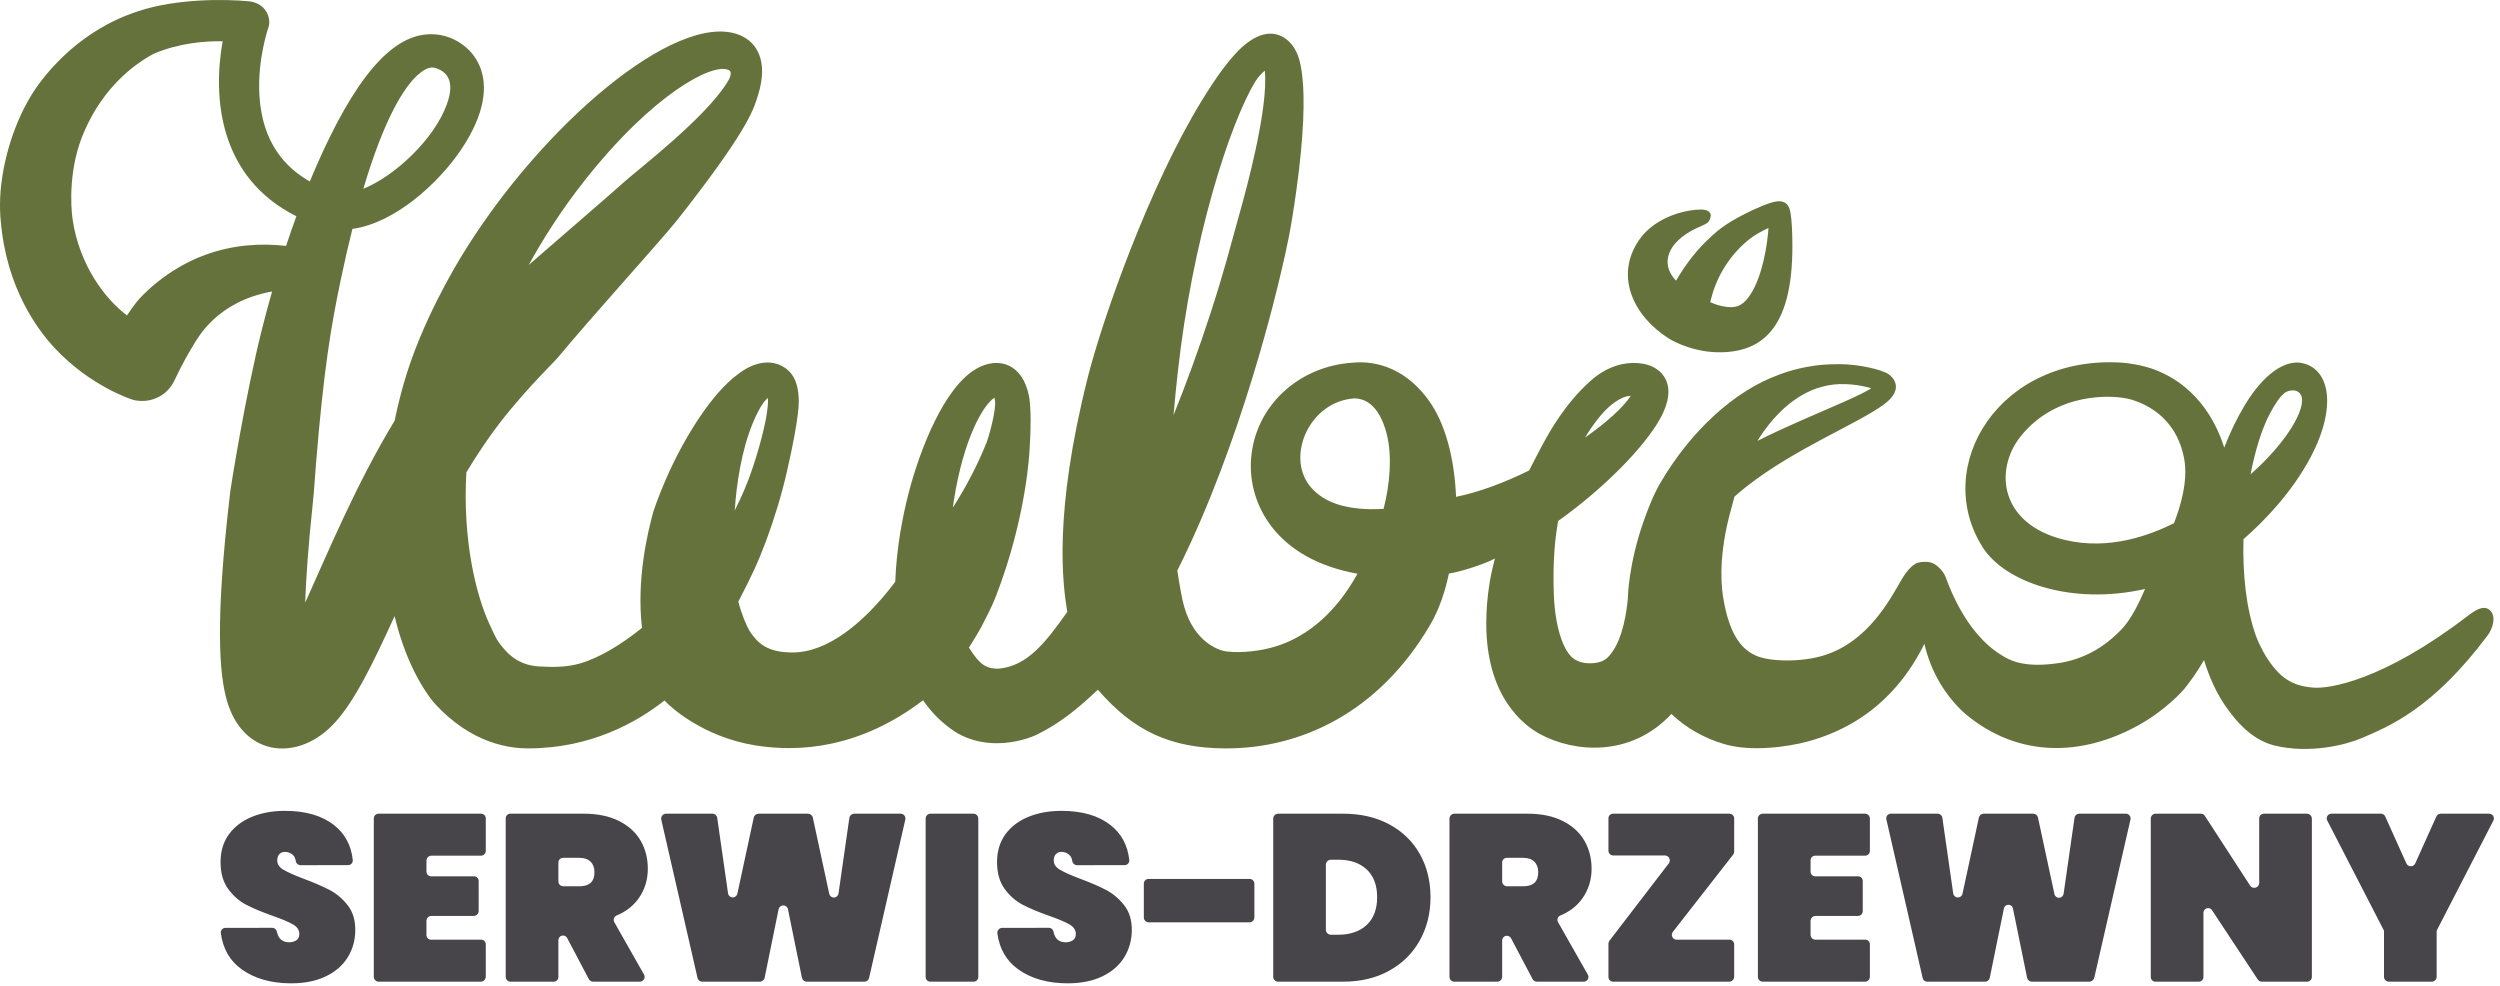 <?xml version="1.0" encoding="utf-8"?>
<svg xmlns="http://www.w3.org/2000/svg" fill="none" height="100%" overflow="visible" preserveAspectRatio="none" style="display: block;" viewBox="0 0 109 43" width="100%">
<g clip-path="url(#clip0_0_1390)" id="kubica-serwis-drzewny-logo">
<g id="Vector">
<path clip-rule="evenodd" d="M54.484 38.322C54.598 38.322 54.691 38.415 54.691 38.529V40C54.691 40.057 54.668 40.111 54.628 40.152C54.588 40.192 54.533 40.215 54.476 40.215H50.085C50.028 40.215 49.974 40.192 49.934 40.152C49.893 40.112 49.871 40.057 49.871 40V38.524C49.871 38.47 49.892 38.419 49.93 38.381C49.968 38.343 50.02 38.322 50.073 38.322H54.484ZM58.563 35.477C59.329 35.477 60 35.633 60.575 35.943C61.151 36.253 61.594 36.684 61.904 37.236C62.215 37.787 62.37 38.415 62.37 39.118C62.37 39.815 62.215 40.442 61.904 41.001C61.594 41.559 61.151 41.999 60.575 42.32C60 42.64 59.329 42.801 58.563 42.801H55.725C55.668 42.801 55.614 42.778 55.574 42.738C55.534 42.699 55.512 42.644 55.512 42.588V35.694C55.512 35.636 55.535 35.581 55.575 35.541C55.616 35.5 55.671 35.477 55.729 35.477H58.563ZM58.356 40.753C58.874 40.753 59.284 40.611 59.587 40.328C59.891 40.046 60.043 39.642 60.043 39.118C60.043 38.594 59.891 38.191 59.587 37.908C59.284 37.625 58.874 37.484 58.356 37.484H58.027C57.969 37.484 57.913 37.507 57.873 37.548C57.831 37.589 57.808 37.645 57.808 37.703V40.537C57.808 40.656 57.905 40.753 58.024 40.753H58.356ZM67.007 42.801C66.929 42.801 66.857 42.758 66.821 42.689L65.882 40.909C65.838 40.825 65.742 40.783 65.65 40.805C65.558 40.828 65.494 40.91 65.494 41.005V42.589C65.494 42.645 65.472 42.699 65.432 42.739C65.392 42.778 65.338 42.801 65.282 42.801H63.407C63.291 42.801 63.197 42.707 63.197 42.591V35.691C63.197 35.634 63.22 35.58 63.26 35.54C63.3 35.5 63.354 35.477 63.411 35.477H66.611C67.204 35.477 67.711 35.583 68.132 35.793C68.552 36.003 68.868 36.289 69.078 36.651C69.288 37.013 69.393 37.422 69.393 37.877C69.393 38.367 69.257 38.801 68.985 39.18C68.753 39.503 68.436 39.748 68.032 39.916C67.977 39.938 67.935 39.983 67.916 40.039C67.897 40.094 67.902 40.156 67.931 40.207C68.209 40.698 68.904 41.921 69.23 42.495C69.266 42.558 69.266 42.636 69.229 42.699C69.192 42.762 69.125 42.801 69.052 42.801H67.007ZM65.494 38.424C65.494 38.544 65.592 38.642 65.713 38.642H66.404C66.625 38.642 66.79 38.593 66.901 38.492C67.011 38.392 67.066 38.236 67.066 38.022C67.066 37.829 67.009 37.677 66.895 37.567C66.782 37.456 66.618 37.401 66.404 37.401H65.698C65.644 37.401 65.592 37.423 65.554 37.461C65.515 37.499 65.494 37.551 65.494 37.606V38.424ZM72.936 40.631C72.887 40.694 72.878 40.78 72.913 40.852C72.949 40.924 73.022 40.97 73.102 40.97H75.407C75.461 40.97 75.512 40.991 75.55 41.029C75.589 41.068 75.61 41.119 75.61 41.173V42.582C75.61 42.703 75.512 42.801 75.392 42.801H70.331C70.219 42.801 70.128 42.71 70.128 42.598V41.147C70.128 41.099 70.144 41.053 70.173 41.014L72.759 37.644C72.809 37.578 72.817 37.491 72.781 37.418C72.745 37.344 72.67 37.298 72.588 37.298H70.334C70.279 37.298 70.227 37.276 70.188 37.237C70.15 37.199 70.128 37.146 70.128 37.091V35.677C70.128 35.567 70.217 35.477 70.328 35.477H75.401C75.517 35.477 75.61 35.571 75.61 35.686V37.131C75.61 37.179 75.594 37.225 75.564 37.263L72.936 40.631ZM79.141 37.308C79.03 37.308 78.941 37.398 78.941 37.508V38.003C78.941 38.057 78.962 38.109 79.001 38.148C79.039 38.187 79.092 38.208 79.146 38.208H81.018C81.07 38.208 81.121 38.229 81.158 38.266C81.195 38.304 81.216 38.354 81.216 38.407V39.723C81.216 39.78 81.194 39.834 81.154 39.873C81.115 39.913 81.061 39.935 81.004 39.935H79.158C79.038 39.935 78.941 40.033 78.941 40.153V40.756C78.941 40.812 78.963 40.867 79.004 40.907C79.044 40.947 79.098 40.97 79.155 40.97H81.327C81.437 40.97 81.527 41.059 81.527 41.169V42.586C81.527 42.705 81.431 42.801 81.312 42.801H76.853C76.798 42.801 76.745 42.779 76.706 42.739C76.666 42.7 76.644 42.647 76.644 42.592V35.69C76.644 35.573 76.74 35.477 76.857 35.477H81.315C81.371 35.477 81.425 35.499 81.465 35.539C81.505 35.579 81.527 35.633 81.527 35.689V37.099C81.527 37.154 81.505 37.208 81.466 37.247C81.426 37.286 81.373 37.308 81.318 37.308H79.141ZM92.689 35.477C92.751 35.477 92.81 35.506 92.849 35.555C92.888 35.604 92.903 35.668 92.889 35.729L91.312 42.622C91.288 42.727 91.195 42.801 91.087 42.801H88.586C88.487 42.801 88.402 42.731 88.382 42.634L87.765 39.609C87.746 39.515 87.663 39.448 87.568 39.448C87.472 39.448 87.39 39.515 87.37 39.609L86.754 42.632C86.734 42.73 86.647 42.801 86.547 42.801H84.023C83.93 42.801 83.85 42.736 83.829 42.646L82.245 35.721C82.231 35.662 82.245 35.6 82.283 35.552C82.321 35.505 82.379 35.477 82.439 35.477H84.484C84.586 35.477 84.672 35.552 84.686 35.652L85.16 38.953C85.174 39.052 85.257 39.126 85.356 39.13C85.456 39.133 85.544 39.065 85.565 38.967L86.28 35.645C86.301 35.547 86.387 35.477 86.487 35.477H88.649C88.749 35.477 88.834 35.546 88.855 35.643L89.574 38.983C89.594 39.079 89.681 39.147 89.779 39.143C89.878 39.14 89.959 39.067 89.973 38.969L90.449 35.654C90.463 35.553 90.55 35.477 90.653 35.477H92.689ZM100.797 42.595C100.797 42.65 100.776 42.702 100.737 42.74C100.699 42.779 100.646 42.801 100.592 42.801H98.616C98.544 42.801 98.477 42.764 98.438 42.705L96.444 39.684C96.394 39.609 96.302 39.575 96.215 39.601C96.129 39.627 96.07 39.707 96.07 39.797V42.6C96.07 42.653 96.049 42.704 96.011 42.742C95.974 42.78 95.923 42.801 95.87 42.801H93.974C93.921 42.801 93.87 42.78 93.833 42.742C93.795 42.705 93.774 42.654 93.774 42.6V35.688C93.774 35.632 93.796 35.579 93.836 35.539C93.875 35.499 93.929 35.477 93.985 35.477H95.961C96.029 35.477 96.093 35.512 96.13 35.569L98.105 38.612C98.157 38.692 98.255 38.728 98.347 38.701C98.438 38.674 98.501 38.59 98.501 38.495V35.683C98.501 35.569 98.593 35.477 98.707 35.477H100.581C100.638 35.477 100.693 35.5 100.734 35.541C100.775 35.581 100.797 35.636 100.797 35.694V42.595ZM108.527 35.477C108.599 35.477 108.666 35.515 108.704 35.576C108.741 35.638 108.744 35.714 108.711 35.778L106.238 40.577V42.585C106.238 42.704 106.142 42.801 106.022 42.801H104.154C104.098 42.801 104.044 42.778 104.004 42.739C103.964 42.699 103.942 42.645 103.942 42.589V40.577L101.468 35.775C101.435 35.712 101.438 35.636 101.475 35.575C101.512 35.514 101.578 35.477 101.649 35.477H103.813C103.892 35.477 103.963 35.523 103.995 35.595L104.917 37.643C104.951 37.719 105.027 37.769 105.111 37.769C105.194 37.769 105.27 37.719 105.305 37.643L106.224 35.601C106.258 35.526 106.333 35.477 106.415 35.477H108.527ZM12.698 42.873C11.822 42.873 11.1 42.668 10.531 42.258C10.019 41.888 9.718 41.364 9.628 40.684C9.62 40.626 9.638 40.567 9.677 40.523C9.715 40.48 9.771 40.455 9.829 40.455C10.311 40.453 11.434 40.453 11.87 40.453C11.966 40.453 12.05 40.52 12.071 40.614C12.135 40.927 12.314 41.084 12.605 41.084C12.729 41.084 12.835 41.054 12.921 40.996C13.007 40.937 13.05 40.846 13.05 40.721C13.05 40.549 12.957 40.41 12.771 40.303C12.584 40.196 12.295 40.073 11.902 39.935C11.433 39.77 11.045 39.608 10.738 39.449C10.431 39.291 10.168 39.06 9.947 38.756C9.726 38.453 9.616 38.063 9.616 37.587C9.616 37.112 9.739 36.706 9.984 36.372C10.229 36.038 10.564 35.784 10.989 35.612C11.414 35.439 11.892 35.353 12.424 35.353C13.322 35.353 14.035 35.56 14.564 35.974C15.037 36.345 15.31 36.851 15.381 37.493C15.387 37.551 15.369 37.609 15.33 37.652C15.291 37.695 15.236 37.72 15.177 37.72C14.695 37.722 13.552 37.722 13.102 37.722C13.003 37.722 12.917 37.651 12.898 37.554C12.883 37.432 12.838 37.34 12.771 37.277C12.674 37.188 12.557 37.142 12.419 37.142C12.322 37.142 12.243 37.175 12.181 37.241C12.119 37.306 12.088 37.398 12.088 37.515C12.088 37.681 12.179 37.817 12.362 37.923C12.545 38.031 12.836 38.16 13.236 38.312C13.698 38.484 14.079 38.649 14.379 38.808C14.679 38.967 14.939 39.187 15.16 39.47C15.381 39.753 15.491 40.108 15.491 40.535C15.491 40.984 15.381 41.385 15.16 41.74C14.939 42.096 14.619 42.373 14.198 42.573C13.777 42.773 13.278 42.873 12.698 42.873ZM18.811 37.308C18.692 37.308 18.594 37.405 18.594 37.525V38.003C18.594 38.116 18.686 38.208 18.799 38.208H20.669C20.723 38.208 20.774 38.229 20.811 38.267C20.849 38.304 20.87 38.355 20.87 38.409V39.719C20.87 39.839 20.773 39.935 20.654 39.935H18.805C18.749 39.935 18.695 39.958 18.656 39.997C18.616 40.037 18.594 40.09 18.594 40.146V40.769C18.594 40.88 18.684 40.97 18.795 40.97H20.982C21.091 40.97 21.18 41.059 21.18 41.169V42.583C21.18 42.641 21.157 42.696 21.116 42.737C21.076 42.778 21.02 42.801 20.962 42.801H16.508C16.452 42.801 16.399 42.779 16.36 42.739C16.32 42.7 16.298 42.646 16.298 42.591V35.684C16.298 35.57 16.39 35.477 16.505 35.477H20.974C21.029 35.477 21.081 35.499 21.12 35.538C21.159 35.576 21.18 35.629 21.18 35.684V37.097C21.18 37.153 21.158 37.207 21.119 37.246C21.079 37.286 21.026 37.308 20.97 37.308H18.811ZM25.858 42.801C25.78 42.801 25.709 42.757 25.672 42.688L24.727 40.896C24.683 40.813 24.589 40.772 24.499 40.794C24.409 40.816 24.346 40.897 24.346 40.99V42.599C24.346 42.653 24.324 42.704 24.287 42.742C24.249 42.779 24.198 42.801 24.144 42.801H22.257C22.202 42.801 22.149 42.779 22.11 42.74C22.071 42.701 22.049 42.648 22.049 42.593V35.679C22.049 35.626 22.07 35.574 22.108 35.536C22.146 35.498 22.197 35.477 22.251 35.477H25.463C26.056 35.477 26.563 35.583 26.983 35.793C27.404 36.003 27.719 36.289 27.93 36.651C28.14 37.013 28.245 37.422 28.245 37.877C28.245 38.367 28.109 38.801 27.837 39.18C27.605 39.502 27.289 39.747 26.886 39.915C26.831 39.938 26.788 39.983 26.769 40.039C26.75 40.096 26.755 40.158 26.785 40.209C27.062 40.701 27.752 41.914 28.078 42.489C28.115 42.554 28.115 42.633 28.077 42.697C28.04 42.761 27.971 42.801 27.897 42.801H25.858ZM24.346 38.429C24.346 38.486 24.368 38.54 24.408 38.58C24.448 38.62 24.502 38.642 24.559 38.642H25.256C25.476 38.642 25.642 38.593 25.752 38.492C25.863 38.392 25.918 38.236 25.918 38.022C25.918 37.829 25.861 37.677 25.747 37.567C25.633 37.456 25.47 37.401 25.256 37.401H24.55C24.437 37.401 24.346 37.493 24.346 37.606V38.429ZM39.269 35.477C39.333 35.477 39.392 35.506 39.432 35.556C39.471 35.605 39.486 35.67 39.472 35.732L37.892 42.639C37.87 42.734 37.786 42.801 37.689 42.801H35.171C35.071 42.801 34.985 42.73 34.965 42.633L34.355 39.642C34.336 39.545 34.25 39.476 34.151 39.476C34.053 39.476 33.967 39.545 33.947 39.642L33.339 42.626C33.318 42.727 33.229 42.801 33.124 42.801H30.614C30.517 42.801 30.433 42.734 30.412 42.639L28.832 35.739C28.818 35.675 28.833 35.609 28.874 35.558C28.914 35.507 28.976 35.477 29.041 35.477H31.065C31.168 35.477 31.256 35.553 31.27 35.655L31.743 38.951C31.757 39.05 31.84 39.124 31.94 39.128C32.04 39.131 32.128 39.063 32.149 38.965L32.863 35.65C32.884 35.549 32.974 35.477 33.077 35.477H35.227C35.33 35.477 35.419 35.549 35.44 35.65L36.155 38.971C36.176 39.068 36.264 39.136 36.363 39.133C36.462 39.129 36.545 39.055 36.559 38.957L37.031 35.665C37.047 35.557 37.139 35.477 37.248 35.477H39.269ZM42.442 35.477C42.559 35.477 42.654 35.572 42.654 35.69V42.598C42.654 42.651 42.633 42.703 42.595 42.741C42.557 42.779 42.505 42.801 42.451 42.801H40.56C40.449 42.801 40.358 42.71 40.358 42.598V35.689C40.358 35.572 40.453 35.477 40.57 35.477H42.442ZM46.554 42.873C45.678 42.873 44.956 42.668 44.387 42.258C43.878 41.891 43.577 41.37 43.485 40.696C43.477 40.635 43.495 40.574 43.536 40.528C43.577 40.481 43.635 40.455 43.697 40.455C44.188 40.453 45.31 40.453 45.735 40.453C45.828 40.453 45.909 40.517 45.93 40.609C45.989 40.926 46.168 41.084 46.461 41.084C46.585 41.084 46.69 41.054 46.776 40.996C46.862 40.937 46.906 40.846 46.906 40.721C46.906 40.549 46.812 40.41 46.626 40.303C46.44 40.196 46.15 40.073 45.757 39.935C45.288 39.77 44.901 39.608 44.593 39.449C44.287 39.291 44.023 39.06 43.802 38.756C43.582 38.453 43.471 38.063 43.471 37.587C43.471 37.112 43.594 36.706 43.839 36.372C44.084 36.038 44.419 35.784 44.844 35.612C45.269 35.439 45.748 35.353 46.279 35.353C47.178 35.353 47.891 35.56 48.419 35.974C48.893 36.345 49.166 36.852 49.237 37.495C49.243 37.552 49.224 37.609 49.186 37.653C49.147 37.696 49.092 37.72 49.034 37.72C48.552 37.722 47.405 37.722 46.956 37.722C46.857 37.722 46.773 37.652 46.753 37.555C46.738 37.432 46.694 37.34 46.626 37.277C46.53 37.188 46.412 37.142 46.274 37.142C46.178 37.142 46.099 37.175 46.037 37.241C45.975 37.306 45.943 37.398 45.943 37.515C45.943 37.681 46.035 37.817 46.218 37.923C46.4 38.031 46.692 38.16 47.092 38.312C47.554 38.484 47.935 38.649 48.235 38.808C48.535 38.967 48.795 39.187 49.016 39.47C49.236 39.753 49.347 40.108 49.347 40.535C49.347 40.984 49.236 41.385 49.016 41.74C48.795 42.096 48.474 42.373 48.054 42.573C47.633 42.773 47.133 42.873 46.554 42.873Z" fill="#47454A" fill-rule="evenodd"/>
<path clip-rule="evenodd" d="M83.903 28.072C83.139 29.621 81.684 31.55 78.814 32.33C77.937 32.568 76.344 32.788 75.183 32.444C74.295 32.182 73.514 31.741 72.873 31.128C71.112 33.022 68.646 32.816 67.156 32.013C66.44 31.627 64.79 30.383 64.801 27.15C64.806 25.924 65.03 24.961 65.073 24.775C65.105 24.636 65.14 24.495 65.178 24.352C64.652 24.635 63.499 24.972 63.173 25.006C63.124 25.192 62.943 26.24 62.346 27.259C60.113 31.067 56.694 32.654 53.395 32.63C51.046 32.614 49.436 31.89 47.869 30.071C46.863 31.015 46.162 31.555 45.204 32.031C44.992 32.136 44.309 32.404 43.466 32.405C42.397 32.405 41.744 31.983 41.518 31.821C41.02 31.463 40.643 31.1 40.245 30.532C37.53 32.6 34.889 32.823 32.901 32.494C30.662 32.124 29.234 30.836 28.973 30.542C27.76 31.493 25.768 32.625 23.038 32.63C22.324 32.632 20.58 32.486 18.911 30.625C18.744 30.438 18.379 29.918 18.052 29.258C17.698 28.543 17.415 27.737 17.204 26.865C16.245 28.963 15.391 30.746 14.426 31.687C12.858 33.216 10.582 32.935 9.893 30.547C9.557 29.385 9.371 27.062 10.045 21.388C10.056 21.295 10.7 17.185 11.452 14.233C11.552 13.842 11.688 13.321 11.863 12.708C9.464 13.142 8.635 14.716 8.42 15.066C7.929 15.867 7.641 16.525 7.579 16.643C7.185 17.395 6.46 17.465 6.341 17.476C6.08 17.501 5.866 17.45 5.826 17.441C5.775 17.428 3.954 16.86 2.379 15.17C1.693 14.434 0.271 12.604 0.029 9.592C0.027 9.572 -0.052 8.894 0.059 7.999C0.274 6.263 0.943 4.675 1.696 3.661C3.442 1.311 5.572 0.638 6.048 0.481C7.694 -0.062 9.804 -0.045 10.828 0.055C10.852 0.057 11.293 0.073 11.558 0.429C11.788 0.737 11.742 1.061 11.727 1.115C11.692 1.235 11.222 2.556 11.31 4.145C11.427 6.245 12.47 7.325 13.509 7.913C13.761 7.3 14.036 6.681 14.333 6.071C16.144 2.351 17.677 1.368 19.035 1.504C20.446 1.645 22.269 3.325 20.091 6.543C19.12 7.978 17.229 9.725 15.365 9.98C15.192 10.67 15.018 11.427 14.845 12.256C14.434 14.22 14.111 16.122 13.774 20.26C13.698 21.182 13.719 21.183 13.622 22.102C13.444 23.789 13.345 25.172 13.306 26.277C14.287 24.11 15.532 21.1 17.206 18.343C17.315 17.814 17.443 17.285 17.592 16.761C18.366 14.025 19.928 11.484 20.19 11.056C23.61 5.492 29.446 0.491 32.194 1.507C33.022 1.814 33.497 2.68 33.064 4.101C32.884 4.693 32.708 5.488 29.989 9.003C29.289 9.908 29.287 9.905 27.047 12.444C26.121 13.494 25.242 14.491 24.317 15.594C24.058 15.903 22.53 17.346 21.279 19.137C20.947 19.612 20.632 20.101 20.333 20.599C20.167 23.538 20.747 25.929 21.343 27.216C21.604 27.778 21.65 27.929 22.015 28.337C22.517 28.899 23.06 29.031 23.51 29.057C24.134 29.094 24.701 29.09 25.266 28.933C26.104 28.699 27.087 28.106 27.991 27.375C27.745 25.252 28.237 23.221 28.485 22.31C28.486 22.307 28.683 21.701 29.017 20.931C29.84 19.031 31.074 17.108 32.178 16.314C32.2 16.298 33.163 15.47 34.093 15.958C34.695 16.274 34.794 16.889 34.82 17.303C34.833 17.503 34.881 18.048 34.317 20.532C34.08 21.576 33.749 22.65 33.395 23.6C33.057 24.505 32.77 25.116 32.191 26.23C32.226 26.368 32.266 26.506 32.311 26.641C32.496 27.196 32.671 27.499 32.717 27.565C33.043 28.032 33.43 28.436 34.517 28.448C36.163 28.468 37.652 27.008 38.452 26.088C38.665 25.844 38.874 25.576 39.033 25.365C39.085 23.938 39.341 22.545 39.629 21.448C40.102 19.639 41.151 16.877 42.584 16.069C43.558 15.52 44.587 15.88 44.862 17.258C44.913 17.512 44.981 18.21 44.889 19.609C44.889 19.612 44.772 22.519 43.42 26.001C43.195 26.581 42.943 27.006 42.835 27.239C42.79 27.335 42.571 27.725 42.245 28.235C42.484 28.618 42.703 28.881 42.905 29.004C43.148 29.152 43.427 29.166 43.584 29.149C44.778 29.021 45.564 28.06 46.532 26.678C46.527 26.645 46.525 26.626 46.525 26.626C46.343 25.488 45.912 22.439 47.435 16.424C48.075 13.899 50.109 8.11 52.401 4.382C53.157 3.154 53.545 2.707 53.747 2.474C55.192 0.808 56.16 1.583 56.472 2.172C56.553 2.325 57.221 3.257 56.518 8.324C56.279 10.042 56.11 10.782 55.856 11.865C55.711 12.482 54.153 19.262 51.331 24.876C51.341 24.932 51.435 25.583 51.55 26.129C51.917 27.881 53.036 28.35 53.48 28.404C54.245 28.497 55.051 28.325 55.185 28.297C57.318 27.841 58.565 26.147 59.185 25.013C55.622 24.38 54.391 21.951 54.548 19.985C54.734 17.665 56.65 15.974 58.941 15.816C59.228 15.796 60.909 15.573 62.273 17.43C63.01 18.434 63.411 19.955 63.485 21.662C64.499 21.457 65.611 21.035 66.67 20.513C66.9 20.073 67.129 19.612 67.365 19.188C67.536 18.881 68.224 17.615 69.303 16.646C69.436 16.527 70.343 15.647 71.624 15.857C72.475 15.997 73.207 16.78 72.38 18.258C71.691 19.488 69.974 21.261 67.93 22.719C67.902 22.886 67.877 23.059 67.854 23.236C67.831 23.416 67.69 24.374 67.746 25.904C67.804 27.479 68.229 28.589 68.75 28.798C68.756 28.801 69.021 28.964 69.524 28.909C69.939 28.863 70.101 28.668 70.212 28.537C70.782 27.838 70.926 26.579 70.972 26.119C70.974 26 71.008 24.609 71.649 22.763C72.028 21.675 72.306 21.198 72.381 21.071C73.715 18.788 75.612 17.052 77.527 16.351C77.549 16.343 78.167 16.078 79.112 15.943C79.201 15.93 79.611 15.872 80.234 15.877C81.028 15.882 82.031 16.105 82.345 16.316C82.507 16.425 83.069 16.946 82.144 17.629C80.997 18.477 78.26 19.552 76.14 21.219C75.947 21.37 75.776 21.515 75.623 21.653C75.496 22.135 75.409 22.447 75.388 22.528C74.894 24.497 75.074 25.716 75.14 26.107C75.438 27.892 76.083 28.369 76.549 28.581C77.164 28.862 78.559 28.877 79.532 28.572C81.439 27.974 82.393 26.163 82.905 25.276C82.993 25.123 83.313 24.613 83.631 24.532C83.83 24.48 84.107 24.476 84.289 24.565C84.471 24.654 84.692 24.865 84.809 25.108C84.891 25.278 85.607 27.609 87.349 28.615C87.53 28.719 88.047 29.064 89.261 28.967C89.799 28.924 91.082 28.814 92.304 27.633C92.522 27.422 92.933 27.078 93.524 25.68C90.262 26.412 87.394 25.355 86.449 23.868C84.198 20.326 87.178 15.43 92.583 15.816C92.739 15.827 93.4 15.91 93.941 16.115C95.995 16.895 96.725 18.724 96.976 19.514C97.234 18.853 97.529 18.235 97.857 17.69C98.927 15.912 99.89 15.756 100.292 15.816C101.565 16.008 101.93 17.696 100.741 19.936C99.938 21.449 98.756 22.69 97.816 23.508C97.774 25.021 97.93 26.546 98.371 27.757C98.464 28.012 98.669 28.41 98.783 28.595C99.356 29.524 99.918 29.919 100.896 29.982C101.546 30.025 103.868 29.701 107.565 26.875C107.874 26.638 108.274 26.345 108.56 26.606C108.858 26.878 108.669 27.425 108.471 27.69C106.058 30.92 104.151 31.674 102.95 32.189C102.286 32.473 100.693 32.88 99.159 32.502C98.099 32.241 97.414 31.299 97.199 31.018C96.633 30.277 96.311 29.479 96.096 28.779C95.776 29.331 95.47 29.747 95.224 30.051C95.16 30.13 94.42 30.959 93.27 31.602C90.787 32.991 87.996 33.059 85.687 31.124C85.667 31.107 85.077 30.608 84.601 29.81C84.26 29.241 84.036 28.647 83.903 28.072ZM51.166 18.099C51.728 16.708 52.267 15.228 52.768 13.688C53.409 11.714 53.587 10.943 54.099 9.111C54.28 8.463 55.323 4.721 55.144 3.081C54.987 3.214 54.836 3.385 54.735 3.549C53.615 5.386 51.974 10.48 51.347 16.274C51.297 16.742 51.227 17.369 51.166 18.099ZM60.324 22.187C60.603 21.107 60.706 19.875 60.458 18.912C60.115 17.584 59.452 17.368 59.036 17.371L59.034 17.371C57.103 17.51 56.085 19.853 57.085 21.158C57.337 21.488 57.651 21.674 57.706 21.712L57.692 21.701C57.831 21.785 58.574 22.293 60.324 22.187ZM76.625 19.223C77.872 18.591 79.212 18.046 80.396 17.521C81.065 17.224 81.393 17.055 81.585 16.928C81.152 16.794 80.369 16.666 79.69 16.805C79.309 16.884 78.102 17.132 76.904 18.801C76.805 18.939 76.712 19.08 76.625 19.223ZM41.544 22.131C42.065 21.316 42.59 20.358 43.014 19.296C43.11 19.056 43.456 17.839 43.379 17.439C43.373 17.402 43.364 17.371 43.356 17.343C42.902 17.617 42.013 19.065 41.583 21.859C41.569 21.95 41.556 22.041 41.544 22.131ZM32.036 22.253C32.183 21.961 32.322 21.664 32.451 21.362C32.972 20.146 33.335 18.642 33.416 18.145C33.488 17.699 33.491 17.502 33.481 17.348C33.395 17.421 33.161 17.629 32.824 18.441C32.327 19.641 32.106 21.133 32.036 22.253ZM15.842 8.231C17.219 7.674 18.933 6.067 19.482 4.549C19.649 4.087 19.846 3.277 19.05 2.985C18.885 2.925 18.648 2.867 18.187 3.292C17.612 3.823 16.759 5.142 15.842 8.231ZM69.108 19.077C70.035 18.428 70.762 17.775 71.102 17.259C71.072 17.26 71.04 17.263 71.005 17.267C70.924 17.277 70.386 17.358 69.68 18.249C69.458 18.53 69.27 18.81 69.108 19.077ZM23.052 11.554L23.55 11.12C24.768 10.058 26.018 8.994 27.285 7.872C27.874 7.35 30.734 5.148 31.694 3.614C31.737 3.545 31.981 3.182 31.787 3.063C31.779 3.058 31.751 3.045 31.751 3.045C31.048 2.747 28.47 4.09 25.473 7.892C24.451 9.188 23.654 10.459 23.052 11.554ZM94.785 22.812C95.044 22.151 95.411 21.005 95.231 20.005C94.968 18.55 93.997 17.743 92.928 17.423C92.177 17.198 89.645 17.064 88.084 19.047C86.945 20.496 87.184 22.854 90.019 23.539C91.993 24.016 93.797 23.304 94.785 22.812ZM98.124 20.681C99.702 19.294 100.594 17.774 100.32 17.218C100.249 17.075 100.087 17.013 99.947 17.022C99.713 17.036 99.474 17.072 98.96 18.047C98.621 18.689 98.329 19.618 98.124 20.681ZM12.922 9.428C9.543 7.738 9.27 4.253 9.707 1.799C8.937 1.787 7.838 1.872 6.753 2.323C6.631 2.374 5.374 3.004 4.401 4.424C4.337 4.517 4.051 4.897 3.698 5.677C2.982 7.26 3.078 8.984 3.168 9.583C3.466 11.575 4.595 13.049 5.537 13.752C5.661 13.561 5.802 13.364 5.959 13.164C6.157 12.912 7.253 11.727 8.958 11.109C10.19 10.663 11.381 10.597 12.473 10.722C12.611 10.305 12.76 9.872 12.922 9.428ZM73.076 12.239C73.361 11.744 73.82 11.073 74.371 10.538C74.812 10.11 75.141 9.797 76.115 9.306C76.601 9.06 77.184 8.815 77.461 8.782C77.726 8.751 77.975 8.82 78.052 9.209C78.097 9.441 78.117 9.68 78.13 9.954C78.318 14.007 77.073 15.353 74.981 15.36C73.914 15.364 73.039 14.936 72.762 14.76C71.193 13.767 70.399 12.017 71.461 10.468C72.091 9.551 73.239 9.207 73.944 9.145C74.269 9.116 74.489 9.147 74.572 9.308C74.614 9.389 74.573 9.539 74.515 9.631C74.498 9.659 74.462 9.738 74.179 9.855C72.826 10.411 72.386 11.335 72.941 12.076C72.983 12.133 73.028 12.188 73.076 12.239ZM74.566 13.174C74.763 13.263 74.999 13.345 75.26 13.379C75.799 13.451 76.056 13.237 76.311 12.851C76.858 12.023 77.063 10.617 77.106 9.939C76.81 10.078 76.473 10.26 76.236 10.456C75.252 11.271 74.775 12.269 74.566 13.174Z" fill="#66723B" fill-rule="evenodd"/>
</g>
</g>
<defs>
<clipPath id="clip0_0_1390">
<rect fill="white" height="42.873" width="109"/>
</clipPath>
</defs>
</svg>